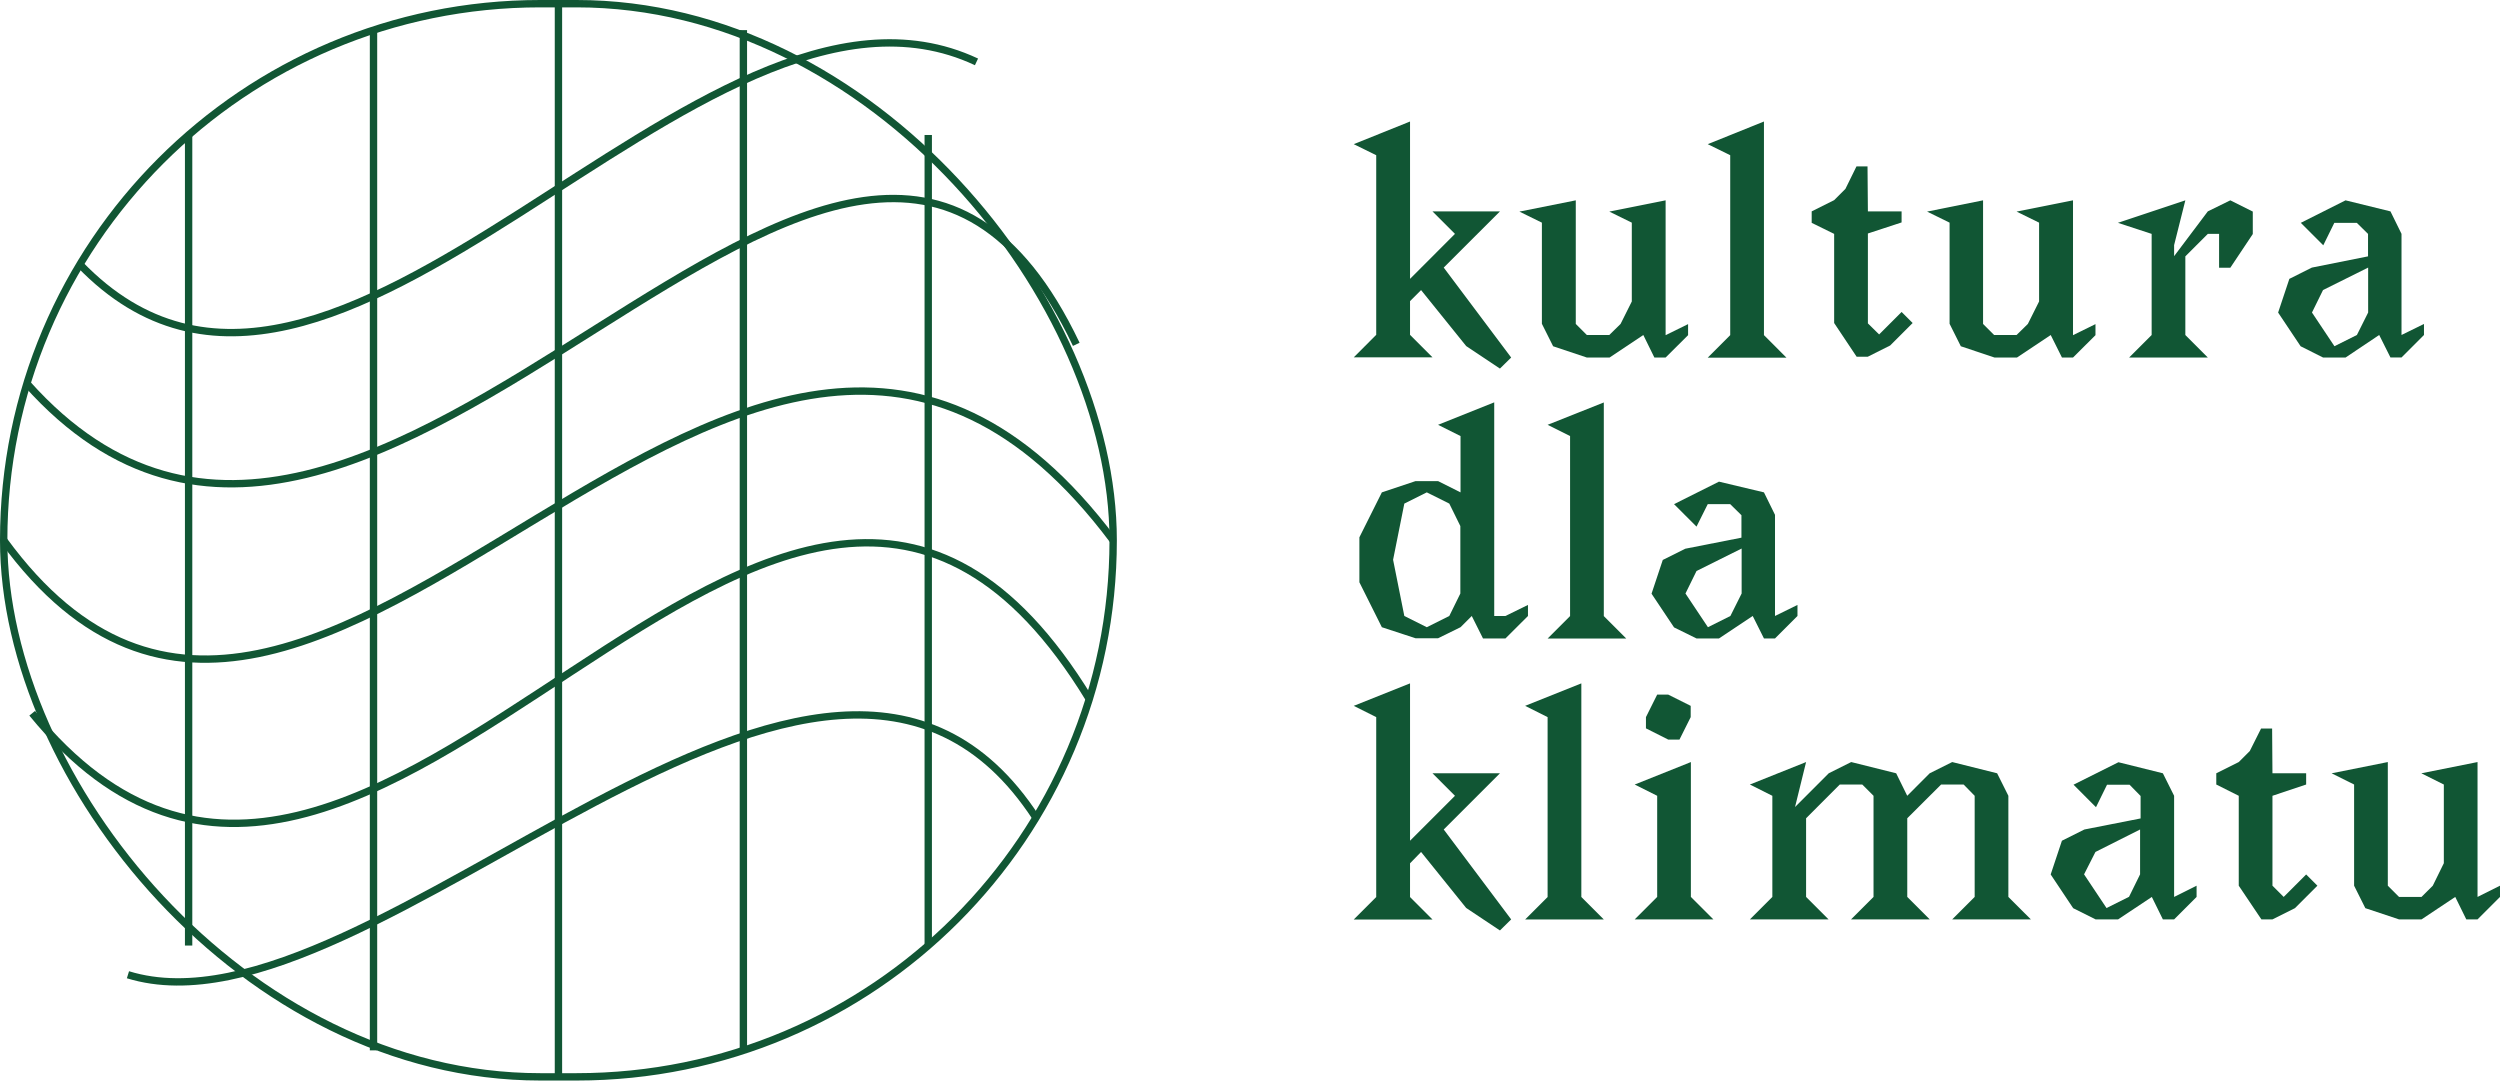 <?xml version="1.0" encoding="UTF-8" standalone="no"?>
<svg
   xmlns:dc="http://purl.org/dc/elements/1.1/"
   xmlns:cc="http://creativecommons.org/ns#"
   xmlns:rdf="http://www.w3.org/1999/02/22-rdf-syntax-ns#"
   xmlns:svg="http://www.w3.org/2000/svg"
   xmlns="http://www.w3.org/2000/svg"
   xmlns:sodipodi="http://sodipodi.sourceforge.net/DTD/sodipodi-0.dtd"
   xmlns:inkscape="http://www.inkscape.org/namespaces/inkscape"
   id="Layer_1"
   data-name="Layer 1"
   viewBox="0 0 678.76 293.37"
   version="1.1"
   sodipodi:docname="LOGO.svg"
   width="678.76"
   height="293.37"
   inkscape:version="0.92.4 (5da689c313, 2019-01-14)">
  <sodipodi:namedview
     pagecolor="#ffffff"
     bordercolor="#666666"
     borderopacity="1"
     objecttolerance="10"
     gridtolerance="10"
     guidetolerance="10"
     inkscape:pageopacity="0"
     inkscape:pageshadow="2"
     inkscape:window-width="1920"
     inkscape:window-height="1001"
     id="namedview136"
     showgrid="false"
     inkscape:zoom="2.2317842"
     inkscape:cx="354.11"
     inkscape:cy="146.67999"
     inkscape:window-x="-9"
     inkscape:window-y="-9"
     inkscape:window-maximized="1"
     inkscape:current-layer="Layer_1" />
  <defs
     id="defs77">
    <style
       id="style75">.cls-1{fill:none;stroke:#115634;stroke-miterlimit:10;stroke-width:2px;}.cls-2{fill:#115634;}</style>
  </defs>
  <rect
     class="cls-1"
     x="1"
     y="1"
     width="301.23"
     height="291.37"
     rx="145.68"
     id="rect79"
     style="fill:none;stroke:#115634;stroke-width:2px;stroke-miterlimit:10" />
  <path
     class="cls-1"
     d="M 34.74,264.65 C 101.41,285.2 223.55,133.65 281.27,222.01"
     id="path81"
     inkscape:connector-curvature="0"
     style="fill:none;stroke:#115634;stroke-width:2px;stroke-miterlimit:10" />
  <path
     class="cls-1"
     d="M 8.74,193.65 C 101.41,307.12 211.14,50.99 295.74,189.78"
     id="path83"
     inkscape:connector-curvature="0"
     style="fill:none;stroke:#115634;stroke-width:2px;stroke-miterlimit:10" />
  <path
     class="cls-1"
     d="M 1,146.69 C 86.83,264.24 201.83,12.66 302.23,146.69"
     id="path85"
     inkscape:connector-curvature="0"
     style="fill:none;stroke:#115634;stroke-width:2px;stroke-miterlimit:10" />
  <path
     class="cls-1"
     d="M 7.31,104.14 C 102.2,210.46 229.49,-38.38 292.21,93.49"
     id="path87"
     inkscape:connector-curvature="0"
     style="fill:none;stroke:#115634;stroke-width:2px;stroke-miterlimit:10" />
  <path
     class="cls-1"
     d="m 21.7,71.8 c 69.26,71.71 167.75,-90.52 243.42,-55"
     id="path89"
     inkscape:connector-curvature="0"
     style="fill:none;stroke:#115634;stroke-width:2px;stroke-miterlimit:10" />
  <path
     class="cls-1"
     d="M 252.02,36.65 V 256.72"
     id="path91"
     inkscape:connector-curvature="0"
     style="fill:none;stroke:#115634;stroke-width:2px;stroke-miterlimit:10" />
  <path
     class="cls-1"
     d="M 201.83,8.18 V 285.18"
     id="path93"
     inkscape:connector-curvature="0"
     style="fill:none;stroke:#115634;stroke-width:2px;stroke-miterlimit:10" />
  <path
     class="cls-1"
     d="M 151.62,1 V 292.39"
     id="path95"
     inkscape:connector-curvature="0"
     style="fill:none;stroke:#115634;stroke-width:2px;stroke-miterlimit:10" />
  <path
     class="cls-1"
     d="M 101.41,8.18 V 285.18"
     id="path97"
     inkscape:connector-curvature="0"
     style="fill:none;stroke:#115634;stroke-width:2px;stroke-miterlimit:10" />
  <path
     class="cls-1"
     d="M 51.21,36.65 V 256.72"
     id="path99"
     inkscape:connector-curvature="0"
     style="fill:none;stroke:#115634;stroke-width:2px;stroke-miterlimit:10" />
  <path
     class="cls-2"
     d="m 382.83,32.99 v 42.72 l 12.2,-12.21 -6.1,-6.1 h 18.31 l -15.26,15.25 18.31,24.42 -3.05,3 -9.16,-6.11 -12.25,-15.2 -3,3 v 9.15 l 6.1,6.11 h -21.38 l 6.1,-6.11 v -48.77 l -6.1,-3 z"
     id="path101"
     inkscape:connector-curvature="0"
     style="fill:#115634" />
  <path
     class="cls-2"
     d="m 452.22,97.07 h -3.05 l -3,-6.11 -9.16,6.11 h -6.18 l -9.15,-3.06 -3.05,-6.1 v -27.46 l -6.11,-3 15.31,-3.06 v 33.56 l 3,3 h 6.1 l 3.06,-3 3.05,-6.1 v -21.4 l -6.11,-3 15.29,-3.06 v 36.61 l 6.1,-3 v 3 z"
     id="path103"
     inkscape:connector-curvature="0"
     style="fill:#115634" />
  <path
     class="cls-2"
     d="m 478.92,32.99 v 58 l 6.1,6.11 h -21.36 l 6.1,-6.11 v -48.85 l -6.1,-3 z"
     id="path105"
     inkscape:connector-curvature="0"
     style="fill:#115634" />
  <path
     class="cls-2"
     d="m 507.14,57.39 h 9.15 v 3 l -9.15,3 v 24.41 l 3.05,3 6.1,-6.1 3,3 -6.1,6.1 -6.1,3.06 h -3 l -6.11,-9.16 v -24.2 l -6.1,-3 v -3.11 l 6.1,-3.05 3.06,-3.06 3,-6.1 h 3 z"
     id="path107"
     inkscape:connector-curvature="0"
     style="fill:#115634" />
  <path
     class="cls-2"
     d="m 562.83,97.07 h -3 l -3.05,-6.11 -9.16,6.11 h -6.1 l -9.15,-3.06 -3.05,-6.1 v -27.46 l -6.11,-3 15.2,-3.06 v 33.56 l 3,3 h 6.1 l 3.06,-3 3.05,-6.1 v -21.4 l -6.11,-3 15.32,-3.06 v 36.61 l 6.1,-3 v 3 z"
     id="path109"
     inkscape:connector-curvature="0"
     style="fill:#115634" />
  <path
     class="cls-2"
     d="m 590.28,66.55 v 3 l 9.15,-12.16 6.11,-3 6.1,3.05 v 6.1 l -6.1,9.15 h -3.05 v -9.19 h -3.06 l -6.1,6.1 v 21.36 l 6.1,6.11 h -21.36 l 6.11,-6.11 v -27.46 l -9.16,-3 18.31,-6.11 z"
     id="path111"
     inkscape:connector-curvature="0"
     style="fill:#115634" />
  <path
     class="cls-2"
     d="m 649.02,57.39 3,6.1 v 27.46 l 6.1,-3 v 3 l -6.1,6.11 h -3 l -3.06,-6.11 -9.13,6.12 h -6.1 l -6.1,-3.06 -6.11,-9.15 3.05,-9.15 6.11,-3.06 15.25,-3.05 v -6.1 l -3.05,-3 h -6.1 l -3,6.1 -6.1,-6.1 12.15,-6.11 z m -18.31,21.36 -3,6.1 6.1,9.15 6.1,-3.05 3.05,-6.1 v -12.2 z"
     id="path113"
     inkscape:connector-curvature="0"
     style="fill:#115634" />
  <path
     class="cls-2"
     d="m 405.69,167.24 h 3.05 l 6.11,-3 v 3 l -6.11,6.1 h -6.1 l -3.05,-6.1 -3.05,3.05 -6.1,3 h -6.11 l -9.15,-3 -6.1,-12.2 v -12.21 l 6.1,-12.2 9.15,-3.06 h 6.11 l 6.1,3.06 v -15.29 l -6.1,-3.05 15.25,-6.1 z m -24.41,-30.51 -3.05,15.25 3.05,15.26 6.1,3.05 6.11,-3.05 3,-6.1 v -18.31 l -3,-6.1 -6.11,-3.05 z"
     id="path115"
     inkscape:connector-curvature="0"
     style="fill:#115634" />
  <path
     class="cls-2"
     d="m 435.44,109.27 v 58 l 6.1,6.1 h -21.36 l 6.1,-6.1 v -48.88 l -6.1,-3.05 z"
     id="path117"
     inkscape:connector-curvature="0"
     style="fill:#115634" />
  <path
     class="cls-2"
     d="m 478.92,133.68 3,6.1 v 27.46 l 6.1,-3 v 3 l -6.1,6.1 h -3 l -3.05,-6.1 -9.16,6.1 h -6.1 l -6.1,-3 -6.11,-9.15 3.05,-9.16 6.11,-3.05 15.25,-3 v -6.1 l -3.05,-3 h -6.1 l -3.05,6.1 -6.1,-6.1 12.2,-6.11 z m -18.31,21.35 -3,6.11 6.1,9.15 6.1,-3.05 3.05,-6.1 v -12.21 z"
     id="path119"
     inkscape:connector-curvature="0"
     style="fill:#115634" />
  <path
     class="cls-2"
     d="m 382.83,185.54 v 42.72 l 12.2,-12.2 -6.1,-6.11 h 18.31 l -15.26,15.26 18.31,24.41 -3.05,3 -9.16,-6.1 -12.25,-15.21 -3,3.08 v 9.16 l 6.1,6.1 h -21.38 l 6.1,-6.1 V 194.7 l -6.1,-3.06 z"
     id="path121"
     inkscape:connector-curvature="0"
     style="fill:#115634" />
  <path
     class="cls-2"
     d="m 429.34,185.54 v 58 l 6.1,6.1 h -21.36 l 6.1,-6.1 V 194.7 l -6.1,-3.06 z"
     id="path123"
     inkscape:connector-curvature="0"
     style="fill:#115634" />
  <path
     class="cls-2"
     d="m 459.08,206.9 v 36.62 l 6.11,6.1 h -21.36 l 6.1,-6.1 v -27.46 l -6.1,-3.06 z m -12.2,-9.15 v -3.05 l 3.05,-6.11 h 3 l 6.1,3.05 v 3.06 l -3.05,6.1 h -3.05 z"
     id="path125"
     inkscape:connector-curvature="0"
     style="fill:#115634" />
  <path
     class="cls-2"
     d="m 481.2,243.52 v -27.46 l -6.1,-3.06 15.26,-6.1 -3,12.21 9.15,-9.16 6.1,-3.05 12.21,3.05 3,6.11 6.1,-6.11 6.11,-3.05 12.2,3.05 3.05,6.11 v 27.46 l 6.11,6.1 h -21.36 l 6.1,-6.1 v -27.46 l -3,-3.06 h -6.11 l -9.19,9.16 v 21.36 l 6.1,6.1 h -21.37 l 6.11,-6.1 V 216.06 L 505.61,213 h -6.1 l -9.15,9.16 v 21.36 l 6.1,6.1 H 475.1 Z"
     id="path127"
     inkscape:connector-curvature="0"
     style="fill:#115634" />
  <path
     class="cls-2"
     d="m 587.23,209.95 3.05,6.11 v 27.46 l 6.1,-3.05 v 3.05 l -6.1,6.1 h -3.05 l -3,-6.1 -9.16,6.1 h -6.1 l -6.1,-3.05 -6.1,-9.15 3.05,-9.16 6.1,-3.05 15.26,-3 v -6.1 l -3,-3.06 h -6.11 l -3,6.11 -6.1,-6.11 12.2,-6.1 z m -18.31,21.36 -3.09,6.08 6.1,9.15 6.11,-3.05 3,-6.1 v -12.18 z"
     id="path129"
     inkscape:connector-curvature="0"
     style="fill:#115634" />
  <path
     class="cls-2"
     d="m 616.98,209.95 h 9.15 V 213 l -9.15,3.06 v 24.41 l 3.05,3.05 6.1,-6.1 3.05,3.05 -6.1,6.1 -6.1,3.05 h -3 l -6.15,-9.15 v -24.41 l -6.1,-3.06 v -3.05 l 6.1,-3.05 3,-3 3.06,-6.1 h 3 z"
     id="path131"
     inkscape:connector-curvature="0"
     style="fill:#115634" />
  <path
     class="cls-2"
     d="m 672.66,249.62 h -3.05 l -3,-6.1 -9.16,6.1 h -6.1 l -9.15,-3.05 -3.05,-6.1 V 213 l -6.11,-3.05 15.26,-3.05 v 33.57 l 3.05,3.05 h 6.1 l 3.06,-3.05 3,-6.11 V 213 l -6.11,-3.05 15.26,-3.05 v 36.62 l 6.1,-3.05 v 3.05 z"
     id="path133"
     inkscape:connector-curvature="0"
     style="fill:#115634" />
</svg>

